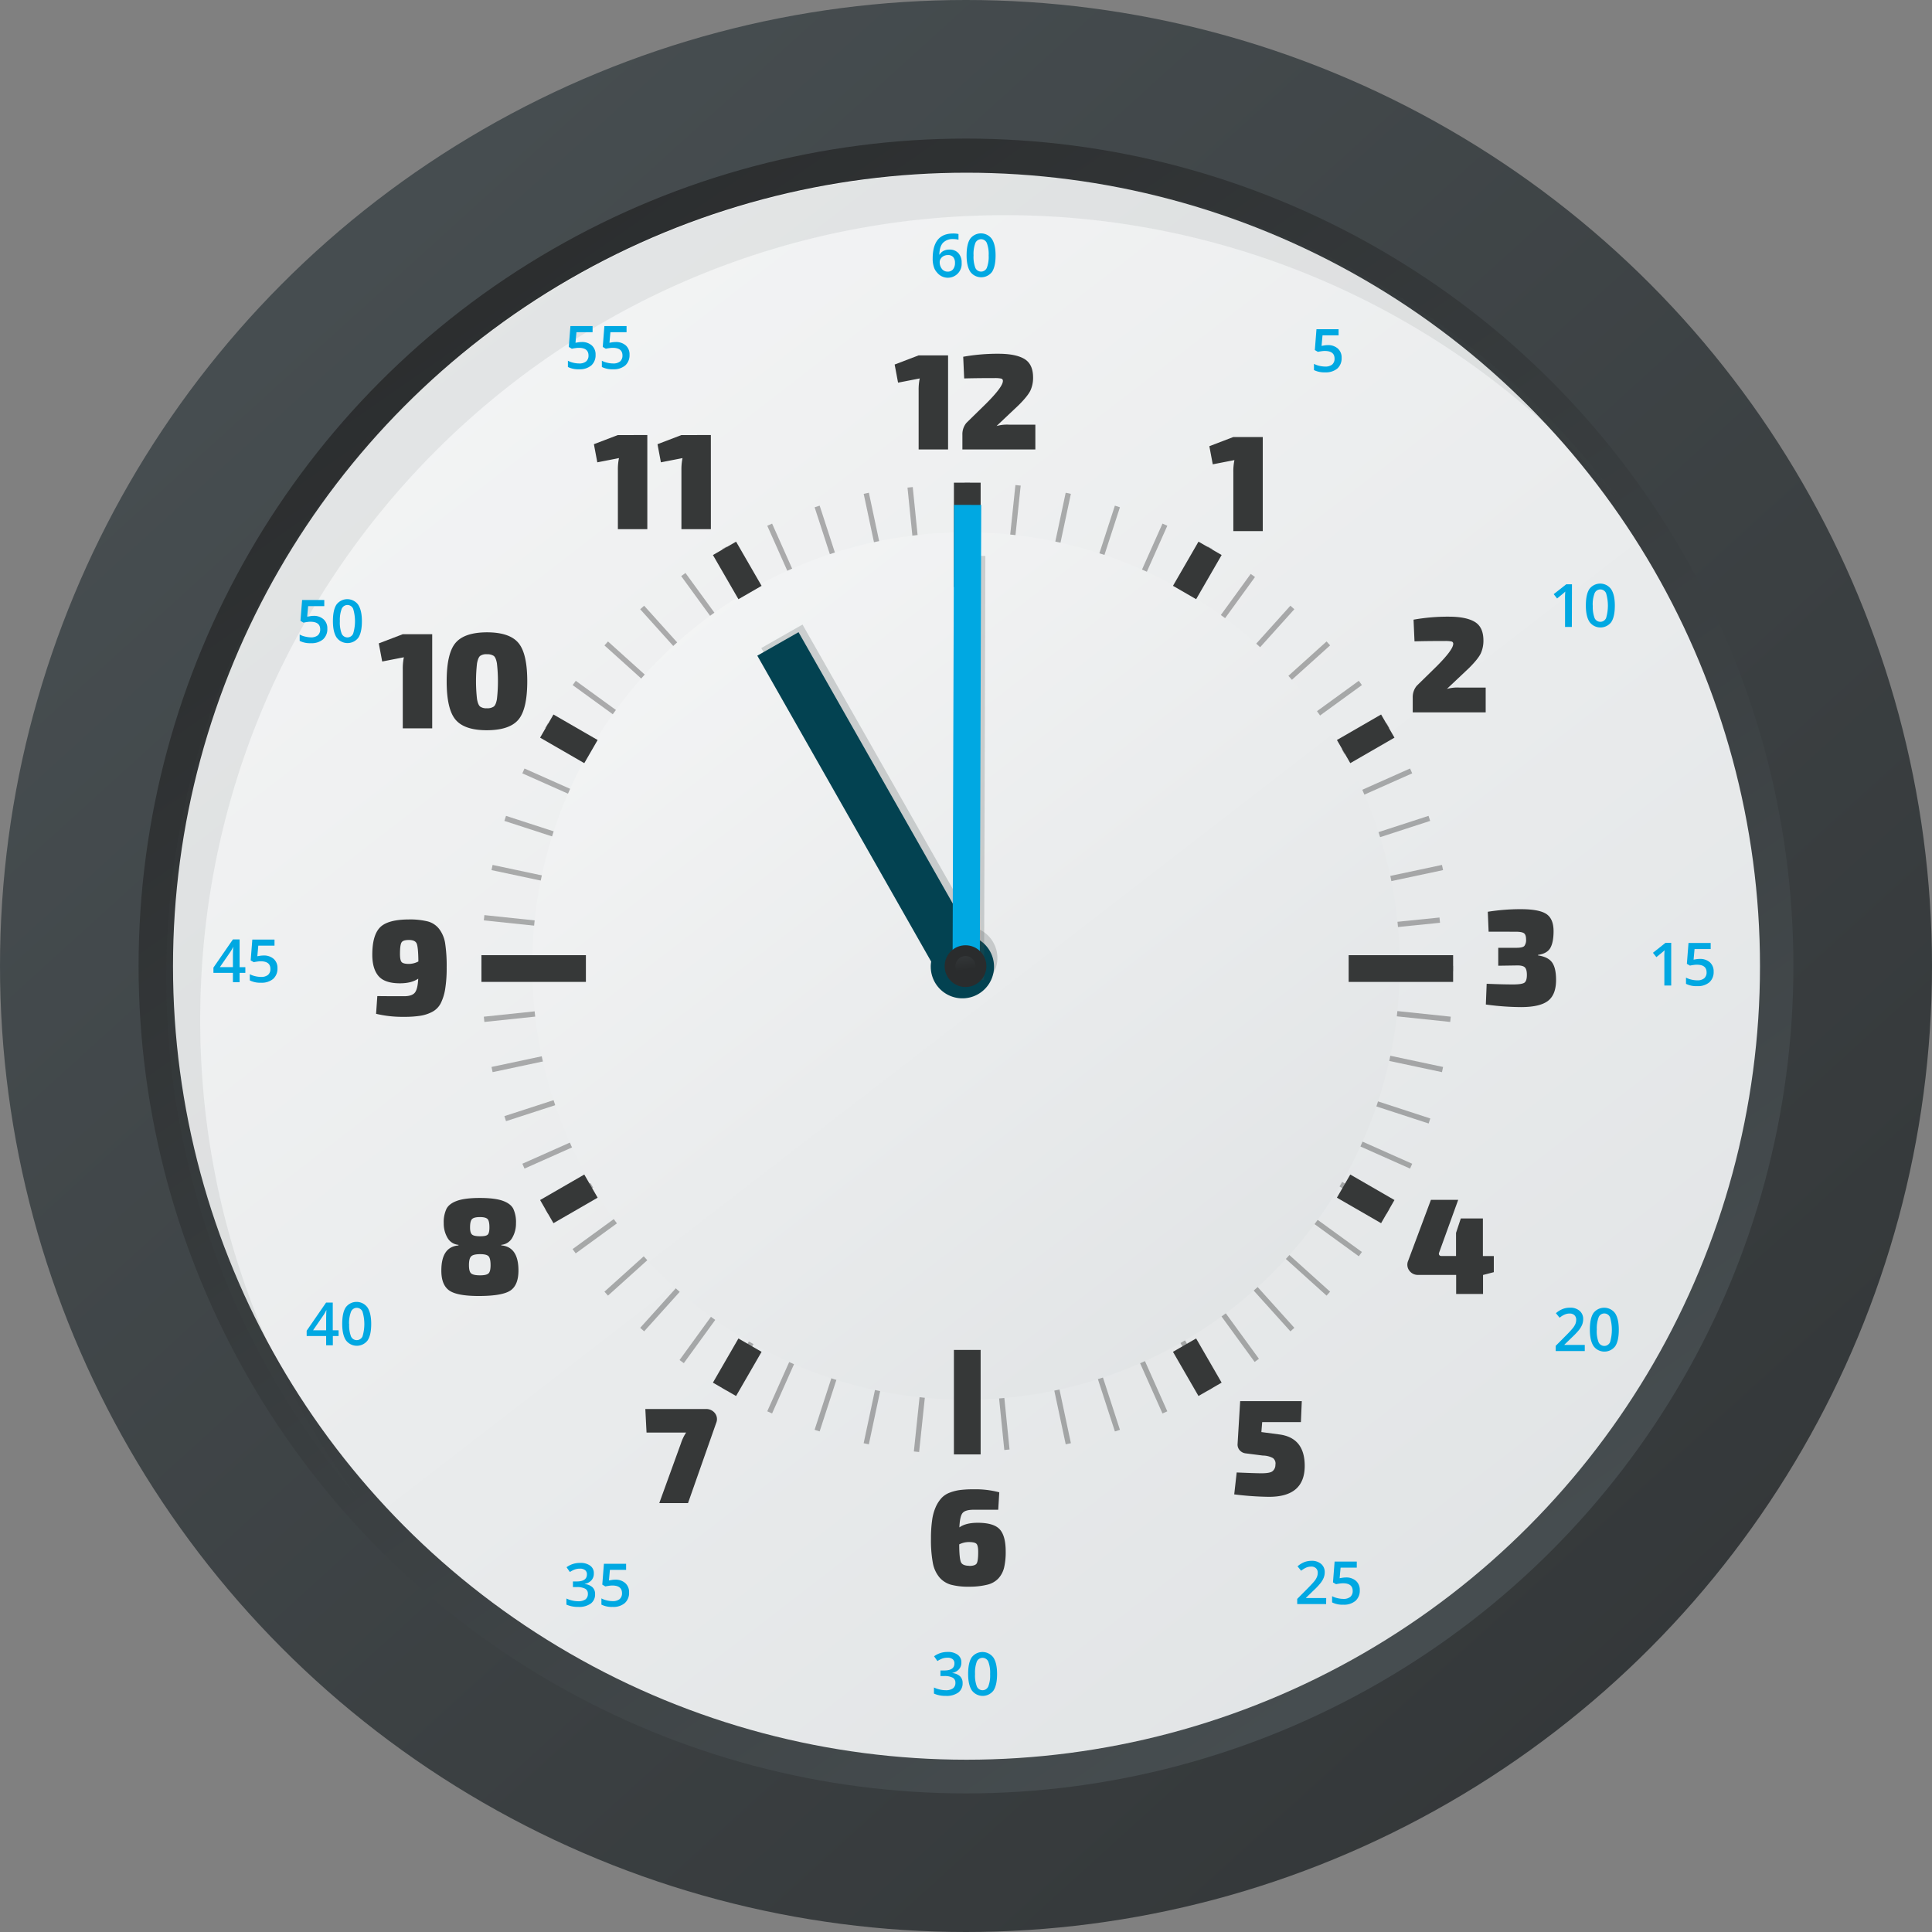 <svg xmlns="http://www.w3.org/2000/svg" xmlns:xlink="http://www.w3.org/1999/xlink" width="970" height="970" viewBox="0 0 970 970">
  <rect x="0" y="0" width="970" height="970" fill="#808080" stroke="none"/>
  <defs>
    <style>
      .cls-1 {
        fill: #2a2c2d;
      }

      .cls-2 {
        fill: url(#linear-gradient);
      }

      .cls-3 {
        fill: url(#linear-gradient-2);
      }

      .cls-4 {
        fill: url(#linear-gradient-3);
      }

      .cls-5 {
        fill: url(#linear-gradient-4);
      }

      .cls-6 {
        opacity: 0.29;
      }

      .cls-7 {
        fill: url(#linear-gradient-5);
      }

      .cls-10, .cls-8 {
        fill: #474e51;
        isolation: isolate;
      }

      .cls-8 {
        opacity: 0.09;
      }

      .cls-9 {
        fill: #363838;
      }

      .cls-10 {
        opacity: 0.22;
      }

      .cls-11 {
        fill: #034251;
      }

      .cls-12 {
        fill: none;
      }

      .cls-13 {
        fill: #00a8e2;
      }

      .cls-14 {
        fill: url(#linear-gradient-6);
      }

      .cls-15 {
        fill: url(#linear-gradient-7);
      }
    </style>
    <linearGradient id="linear-gradient" x1="137.66" y1="867.4" x2="1183.74" y2="-285.34" gradientTransform="matrix(1, 0, 0, -1, 0, 969.64)" gradientUnits="userSpaceOnUse">
      <stop offset="0" stop-color="#474e51"/>
      <stop offset="1" stop-color="#2a2c2d"/>
    </linearGradient>
    <linearGradient id="linear-gradient-2" x1="306.01" y1="739.44" x2="654.75" y2="243" gradientTransform="matrix(1, 0, 0, -1, 0, 969.64)" gradientUnits="userSpaceOnUse">
      <stop offset="0" stop-color="#d7dbdd"/>
      <stop offset="1" stop-color="#fcfcfc"/>
    </linearGradient>
    <linearGradient id="linear-gradient-3" x1="732.1" y1="129.93" x2="218.11" y2="867.75" xlink:href="#linear-gradient"/>
    <linearGradient id="linear-gradient-4" x1="1049.85" y1="-246.9" x2="-33.9" y2="1157.07" xlink:href="#linear-gradient-2"/>
    <linearGradient id="linear-gradient-5" x1="793.64" y1="84.82" x2="201.22" y2="852.26" xlink:href="#linear-gradient-2"/>
    <linearGradient id="linear-gradient-6" x1="-7872.51" y1="4154.07" x2="-7864.46" y2="4105.84" gradientTransform="matrix(1, 0.02, 0.02, -1, 8278.68, 4736.74)" xlink:href="#linear-gradient"/>
    <linearGradient id="linear-gradient-7" x1="-7866.48" y1="4117.96" x2="-7862.58" y2="4094.58" gradientTransform="matrix(1, 0.02, 0.02, -1, 8278.68, 4736.74)" xlink:href="#linear-gradient"/>
  </defs>
  <title>23_00Asset 1</title>
  <g id="Layer_2" data-name="Layer 2">
    <g id="Layer_1-2" data-name="Layer 1">
      <circle class="cls-1" cx="485" cy="494.53" r="417.22"/>
      <circle class="cls-2" cx="485" cy="485" r="485"/>
      <circle class="cls-3" cx="485" cy="485" r="277.4"/>
      <circle class="cls-4" cx="485" cy="485" r="415.42"/>
      <circle class="cls-5" cx="485.25" cy="485.11" r="398.39"/>
      <g class="cls-6">
        <rect x="484.31" y="242.34" width="2.66" height="52.45"/>
        <rect x="484.31" y="677.76" width="2.66" height="52.45"/>
        <rect x="461.55" y="243.54" width="2.66" height="52.45" transform="matrix(0.99, -0.1, 0.1, 0.99, -25.66, 49.86)"/>
        <rect x="507.08" y="676.57" width="2.66" height="52.45" transform="matrix(0.99, -0.1, 0.1, 0.99, -70.68, 56.99)"/>
        <rect x="439.05" y="247.1" width="2.66" height="52.45" transform="translate(-47.2 97.53) rotate(-12)"/>
        <rect x="529.58" y="672.99" width="2.66" height="52.45" transform="translate(-133.77 125.66) rotate(-12)"/>
        <rect x="417.04" y="253" width="2.66" height="52.45" transform="translate(-65.81 142.95) rotate(-18)"/>
        <rect x="551.59" y="667.11" width="2.66" height="52.45" transform="translate(-187.19 204.8) rotate(-18)"/>
        <rect x="395.77" y="261.17" width="2.66" height="52.45" transform="translate(-82.56 186.36) rotate(-24)"/>
        <rect x="572.86" y="658.94" width="2.66" height="52.45" transform="translate(-229.04 292.78) rotate(-24)"/>
        <rect x="375.46" y="271.51" width="2.66" height="52.45" transform="translate(-98.39 228.29) rotate(-30)"/>
        <rect x="593.17" y="648.59" width="2.66" height="52.45" transform="translate(-257.76 387.66) rotate(-30)"/>
        <rect x="357.22" y="283.44" width="2.67" height="52.56" transform="translate(-113.62 270.47) rotate(-36.07)"/>
        <rect x="614.18" y="635.48" width="2.67" height="52.56" transform="translate(-271.63 489.25) rotate(-36.07)"/>
        <rect x="338.63" y="298.26" width="2.66" height="52.45" transform="translate(-129.8 310.83) rotate(-42)"/>
        <rect x="629.99" y="621.84" width="2.66" height="52.45" transform="translate(-271.48 588.89) rotate(-42)"/>
        <rect x="322.52" y="314.38" width="2.66" height="52.45" transform="translate(-145.96 353.36) rotate(-48)"/>
        <rect x="646.1" y="605.73" width="2.66" height="52.45" transform="translate(-255.42 690.23) rotate(-48)"/>
        <rect x="308.19" y="332.08" width="2.66" height="52.45" transform="translate(-162.29 398.11) rotate(-54)"/>
        <rect x="660.44" y="588.02" width="2.66" height="52.45" transform="translate(-224.14 788.59) rotate(-54)"/>
        <rect x="295.78" y="351.19" width="2.66" height="52.45" transform="translate(-178.3 446.01) rotate(-60)"/>
        <rect x="672.86" y="568.91" width="2.66" height="52.45" transform="translate(-178.31 881.43) rotate(-60)"/>
        <rect x="285.42" y="371.5" width="2.66" height="52.45" transform="translate(-193.22 497.92) rotate(-66)"/>
        <rect x="683.19" y="548.6" width="2.66" height="52.45" transform="translate(-119.02 966.37) rotate(-66)"/>
        <rect x="277.26" y="392.77" width="2.66" height="52.45" transform="translate(-205.99 554.47) rotate(-72)"/>
        <rect x="691.47" y="528.51" width="2.66" height="52.41" transform="translate(-49.46 1041.25) rotate(-71.93)"/>
        <rect x="271.37" y="414.79" width="2.66" height="52.45" transform="translate(-215.38 616.06) rotate(-78)"/>
        <rect x="697.27" y="505.32" width="2.66" height="52.45" transform="translate(33.42 1104.36) rotate(-78)"/>
        <rect x="267.81" y="437.29" width="2.66" height="52.45" transform="translate(-219.97 682.73) rotate(-84)"/>
        <rect x="700.83" y="482.8" width="2.66" height="52.45" transform="translate(122.53 1154.13) rotate(-84)"/>
        <rect x="241.71" y="484.95" width="52.45" height="2.66"/>
        <rect x="677.12" y="484.94" width="52.45" height="2.66"/>
        <rect x="242.9" y="507.7" width="52.45" height="2.66" transform="translate(-51.73 30.92) rotate(-6)"/>
        <rect x="675.94" y="462.19" width="52.45" height="2.66" transform="matrix(0.99, -0.1, 0.1, 0.99, -44.6, 75.93)"/>
        <rect x="246.47" y="530.21" width="52.45" height="2.66" transform="translate(-104.55 68.31) rotate(-12)"/>
        <rect x="672.37" y="439.68" width="52.45" height="2.66" transform="translate(-76.43 154.88) rotate(-12)"/>
        <rect x="252.37" y="552.21" width="52.45" height="2.66" transform="translate(-157.42 113.18) rotate(-18)"/>
        <rect x="666.47" y="417.66" width="52.45" height="2.66" transform="translate(-95.57 234.56) rotate(-18)"/>
        <rect x="260.53" y="573.5" width="52.45" height="2.66" transform="translate(-209.01 166.33) rotate(-24)"/>
        <rect x="658.3" y="396.39" width="52.45" height="2.66" transform="translate(-102.59 312.81) rotate(-24)"/>
        <rect x="270.87" y="593.8" width="52.45" height="2.66" transform="translate(-257.76 228.28) rotate(-30)"/>
        <rect x="647.96" y="376.09" width="52.45" height="2.66" transform="translate(-98.39 387.66) rotate(-30)"/>
        <rect x="283.22" y="611.41" width="52.56" height="2.67" transform="translate(-301.43 299.68) rotate(-36.07)"/>
        <rect x="635.55" y="356.97" width="52.45" height="2.66" transform="translate(-84.22 457.41) rotate(-36)"/>
        <rect x="297.63" y="630.62" width="52.45" height="2.66" transform="translate(-339.67 379.02) rotate(-42)"/>
        <rect x="621.21" y="339.26" width="52.45" height="2.66" transform="translate(-61.6 520.7) rotate(-42)"/>
        <rect x="313.74" y="646.73" width="52.45" height="2.66" transform="translate(-369.12 467.06) rotate(-48)"/>
        <rect x="605.09" y="323.15" width="52.45" height="2.66" transform="translate(-32.26 576.52) rotate(-48)"/>
        <rect x="331.44" y="661.07" width="52.45" height="2.66" transform="translate(-388.46 562.41) rotate(-54)"/>
        <rect x="587.38" y="308.82" width="52.45" height="2.66" transform="translate(2.02 624.26) rotate(-54)"/>
        <rect x="350.56" y="673.48" width="52.45" height="2.66" transform="translate(-396.01 663.71) rotate(-60)"/>
        <rect x="568.26" y="296.4" width="52.45" height="2.66" transform="translate(39.4 663.71) rotate(-60)"/>
        <rect x="370.87" y="683.83" width="52.45" height="2.66" transform="translate(-390.34 769.24) rotate(-66)"/>
        <rect x="547.97" y="286.05" width="52.45" height="2.66" transform="translate(78.11 695.05) rotate(-66)"/>
        <rect x="392.14" y="691.99" width="52.45" height="2.66" transform="translate(-370.31 876.96) rotate(-72)"/>
        <rect x="526.68" y="277.89" width="52.45" height="2.66" transform="translate(116.5 718.78) rotate(-72)"/>
        <rect x="414.15" y="697.9" width="52.45" height="2.66" transform="translate(-335.14 984.6) rotate(-78)"/>
        <rect x="504.68" y="271.99" width="52.45" height="2.66" transform="translate(153.17 735.8) rotate(-78)"/>
        <rect x="436.66" y="701.46" width="52.45" height="2.66" transform="translate(-284.44 1089.68) rotate(-84)"/>
        <rect x="482.17" y="268.42" width="52.45" height="2.66" transform="translate(186.98 747.16) rotate(-84)"/>
      </g>
      <circle class="cls-7" cx="485" cy="485" r="217.77"/>
      <path class="cls-8" d="M100.53,511.89c0-223,180.81-403.85,403.85-403.85a402.82,402.82,0,0,1,307,141.44C737.75,150.73,620,86.76,487.38,86.76,264.3,86.75,83.49,267.56,83.49,490.6A402.24,402.24,0,0,0,180.39,753,402,402,0,0,1,100.53,511.89Z"/>
      <rect class="cls-9" x="478.93" y="242.34" width="13.42" height="52.45"/>
      <rect class="cls-9" x="478.93" y="677.76" width="13.42" height="52.45"/>
      <rect class="cls-9" x="677.12" y="479.57" width="52.45" height="13.42"/>
      <rect class="cls-9" x="241.71" y="479.56" width="52.45" height="13.42"/>
      <rect class="cls-9" x="594.42" y="673.64" width="13.42" height="25.61" transform="translate(-262.69 392.53) rotate(-30)"/>
      <rect class="cls-9" x="363.44" y="273.59" width="13.42" height="25.61" transform="translate(-93.6 223.45) rotate(-30)"/>
      <rect class="cls-9" x="272.81" y="595.2" width="25.61" height="13.42" transform="translate(-262.69 223.45) rotate(-30)"/>
      <rect class="cls-9" x="672.87" y="364.24" width="25.61" height="13.42" transform="translate(-93.61 392.53) rotate(-30)"/>
      <rect class="cls-9" x="678.96" y="589.11" width="13.42" height="25.61" transform="translate(-178.44 894.76) rotate(-60)"/>
      <rect class="cls-9" x="278.9" y="358.14" width="13.42" height="25.61" transform="translate(-178.44 432.82) rotate(-60)"/>
      <rect class="cls-9" x="357.35" y="679.74" width="25.61" height="13.42" transform="translate(-409.41 663.79) rotate(-60)"/>
      <rect class="cls-9" x="588.33" y="279.69" width="25.61" height="13.42" transform="translate(52.54 663.79) rotate(-60)"/>
      <path class="cls-10" d="M469,480.82a15.62,15.62,0,0,1,.22-2.46l-87-153,20.7-11.79,86.5,152.18A15.88,15.88,0,1,1,469,480.82Z"/>
      <path class="cls-11" d="M467.3,485.25a15.62,15.62,0,0,1,.22-2.46l-87.3-153.6,20.7-11.79,86.82,152.74a15.88,15.88,0,1,1-20.43,15.12Z"/>
      <circle class="cls-12" cx="480.64" cy="485.97" r="188.19"/>
      <path class="cls-9" d="M476,225.67H461.22V196.09a27.67,27.67,0,0,1,.55-6.09l-10.88,2.12-1.71-9.1,12-4.59H476Z"/>
      <path class="cls-9" d="M484.08,190l-.48-10.88a97.72,97.72,0,0,1,17.66-1.51q8.63,0,13,2.57t4.42,9.21a15.31,15.31,0,0,1-1.33,6.67q-1.33,2.77-5.85,7.29l-11.16,10.54a19.43,19.43,0,0,1,6.3-.68h13.18v12.46H483.19v-7.39a8.87,8.87,0,0,1,2.05-6l9.86-9.65q8.41-8.41,8.42-11.36a1.11,1.11,0,0,0-.86-1.2,15.38,15.38,0,0,0-3.32-.24Q490.82,189.82,484.08,190Z"/>
      <path class="cls-9" d="M634,266.67H619.22V237.09a27.67,27.67,0,0,1,.55-6.09l-10.88,2.12-1.71-9.1,12-4.59H634Z"/>
      <path class="cls-9" d="M710.18,322l-.48-10.88a97.72,97.72,0,0,1,17.66-1.51q8.63,0,13,2.57t4.42,9.21a15.31,15.31,0,0,1-1.33,6.67q-1.34,2.78-5.85,7.29l-11.16,10.54a19.43,19.43,0,0,1,6.3-.68h13.18v12.46H709.29v-7.39a8.87,8.87,0,0,1,2.05-6l9.86-9.65q8.41-8.42,8.42-11.36a1.11,1.11,0,0,0-.86-1.2,15.38,15.38,0,0,0-3.32-.24Q716.89,321.82,710.18,322Z"/>
      <path class="cls-9" d="M747.39,467.77l-.41-10a104.48,104.48,0,0,1,16.57-1.3q9.16,0,12.8,2.4T780,467.5q0,5.61-1.64,8.45c-1.09,1.89-3.15,3.05-6.16,3.46v.27c3.33.5,5.67,1.65,7,3.46s2,4.6,2.05,8.39q.13,7.61-3.9,10.85t-13.69,3.25a132.08,132.08,0,0,1-17.66-1.3l.41-10.41q7.93.34,13.14.34,4.38,0,5.72-.82c.89-.55,1.34-1.88,1.33-4,0-1.87-.35-3.14-1.06-3.8s-2.11-1-4.21-.92l-9.1.14v-9h9.1c2.1,0,3.43-.31,4-.92a4.91,4.91,0,0,0,.86-3.32c0-1.55-.35-2.58-1.06-3.08s-2.11-.75-4.21-.75Z"/>
      <path class="cls-9" d="M188.82,509l.62-8.9q4.45.07,13.42.07,4,0,5.44-1.81t1.68-7q-3.36,2.32-9.17,2.33-7.67,0-10.78-3.66t-3.11-10.71q0-9.72,3.87-13.69t14.55-4a37.09,37.09,0,0,1,9.45,1,10.7,10.7,0,0,1,5.72,3.8,16,16,0,0,1,3,7.26,75.27,75.27,0,0,1,.75,12,65.68,65.68,0,0,1-.75,10.85,24.65,24.65,0,0,1-2.22,7.15,10.09,10.09,0,0,1-4.18,4.28,19,19,0,0,1-6,2,50.61,50.61,0,0,1-8.25.55A56.69,56.69,0,0,1,188.82,509Zm12-30.05c0,2.15.29,3.52.86,4.11s1.79.89,3.66.89a10.36,10.36,0,0,0,4.72-1.23c-.05-4.79-.33-7.79-.86-9s-1.86-1.8-4-1.78c-2,0-3.18.44-3.66,1.33s-.72,2.78-.72,5.68Z"/>
      <path class="cls-9" d="M217,365.67H202.22V336.09a27.67,27.67,0,0,1,.55-6.09l-10.88,2.12-1.71-9.1,12-4.59H217Z"/>
      <path class="cls-9" d="M244.46,317.47q11.35,0,15.81,5.31t4.45,19.27q0,14-4.45,19.27t-15.81,5.31q-11.29,0-15.75-5.31t-4.45-19.27q0-14,4.45-19.27T244.46,317.47Zm-.07,11a5.24,5.24,0,0,0-3.35.86c-.67.57-1.18,1.81-1.54,3.7a79.67,79.67,0,0,0,0,18c.34,1.89.85,3.13,1.54,3.7a5.24,5.24,0,0,0,3.35.86,5.63,5.63,0,0,0,3.53-.86c.71-.57,1.23-1.8,1.57-3.7a79.67,79.67,0,0,0,0-18c-.34-1.89-.86-3.13-1.57-3.7a5.68,5.68,0,0,0-3.53-.84Z"/>
      <path class="cls-9" d="M325,265.67H310.22V236.09a27.67,27.67,0,0,1,.55-6.09l-10.88,2.12-1.71-9.1,12-4.59H325Z"/>
      <path class="cls-9" d="M356.91,265.67H342.12V236.09a27.67,27.67,0,0,1,.55-6.09l-10.85,2.12-1.71-9.1,12-4.59H356.9Z"/>
      <path class="cls-9" d="M750,630.64v8.08l-5.27,1.37h-.14v9.58H731.09v-9.58h-19a5.24,5.24,0,0,1-4.52-2.16A4.91,4.91,0,0,1,707,633l11.43-30.6h13.69l-9.58,26.49a1.28,1.28,0,0,0,.07,1.23,1.24,1.24,0,0,0,1.1.48h7.32V619l2.4-7.26h11.09v18.89Z"/>
      <path class="cls-9" d="M653.15,714H633.71L633.3,719l8.76,1.16q13,1.57,13,15.81,0,15.54-17.87,15.54a150.93,150.93,0,0,1-17.52-1.23l1.23-11q9.32.4,12.39.41,4,0,5.41-.89a4,4,0,0,0,1.64-3.35,3.44,3.44,0,0,0-1.23-3.39,10.8,10.8,0,0,0-5.07-1.27l-8.63-1.1a4.68,4.68,0,0,1-3-1.57,4.24,4.24,0,0,1-1.06-3.08l1.3-21.56h30.94Z"/>
      <path class="cls-9" d="M324,707.43h30.33a5.49,5.49,0,0,1,4.62,2.09,4.84,4.84,0,0,1,.65,4.83l-14.17,40.32H331l10.88-30a22.29,22.29,0,0,1,2.6-5.41H324.61Z"/>
      <path class="cls-9" d="M501.18,758H488.82c-2.79,0-4.63.55-5.54,1.64s-1.44,3.5-1.61,7.23c2.15-1.55,5.2-2.33,9.17-2.33q8.09,0,11.09,3.29t3,11.09a34.25,34.25,0,0,1-.79,8.08,12.5,12.5,0,0,1-2.81,5.41,11.17,11.17,0,0,1-5.65,3.22,36.87,36.87,0,0,1-9.24,1,33.29,33.29,0,0,1-9-1,11.9,11.9,0,0,1-5.82-3.73,15.82,15.82,0,0,1-3.29-7.33,62.66,62.66,0,0,1-.92-12,64.48,64.48,0,0,1,.58-9.31,24.51,24.51,0,0,1,1.85-6.71,16.76,16.76,0,0,1,2.91-4.48,11,11,0,0,1,4.18-2.7,22.83,22.83,0,0,1,5.27-1.3,53.45,53.45,0,0,1,6.57-.34,47.05,47.05,0,0,1,12.94,1.51Zm-14.58,28.2c2,0,3.32-.43,3.8-1.3s.72-2.76.72-5.68c0-2.15-.29-3.52-.86-4.11s-1.86-.89-3.87-.89a10.94,10.94,0,0,0-4.79,1.16c0,4.84.34,7.84.89,9S484.41,786.1,486.6,786.15Z"/>
      <path class="cls-9" d="M230.19,625.3V625a7,7,0,0,1-5.55-3.59,14.16,14.16,0,0,1-1.85-7.22,15.67,15.67,0,0,1,1.4-7.33c.93-1.73,2.72-3.07,5.37-4s6.43-1.4,11.36-1.4,8.78.47,11.43,1.4,4.43,2.27,5.34,4a15.92,15.92,0,0,1,1.37,7.33,14.16,14.16,0,0,1-1.85,7.22,7,7,0,0,1-5.54,3.59v.27q8.63.75,8.63,12.6,0,7.26-3.94,10t-15.44,2.81q-11.29.07-15.33-2.74t-4-10.06Q221.58,626,230.19,625.3Zm10.88,4.38c-2.28,0-3.79.37-4.52,1.1s-1.1,2.19-1.1,4.38.35,3.48,1.06,4.14,2.2,1,4.48,1,3.63-.33,4.31-1,1-2,1-4.14-.33-3.71-1-4.42-2.07-1.07-4.22-1.06ZM241,611.06c-2,0-3.33.33-4,1s-1,2.06-1,4.18c0,1.83.33,3,1,3.59s2,.85,4.07.86,3.23-.27,3.8-.82.86-1.76.86-3.63c0-2.15-.31-3.54-.92-4.18s-1.88-1-3.8-1Z"/>
      <rect class="cls-10" x="383.97" y="381.58" width="212.9" height="7.93" transform="translate(103.34 874.75) rotate(-89.82)"/>
      <rect class="cls-13" x="367.64" y="364.48" width="235.63" height="13.66" transform="translate(112.62 855.6) rotate(-89.82)"/>
      <circle class="cls-12" cx="485" cy="485.61" r="251.18"/>
      <circle class="cls-14" cx="484.76" cy="485.07" r="10.48"/>
      <circle class="cls-15" cx="484.76" cy="485.07" r="5.08"/>
      <g>
        <g>
          <path class="cls-13" d="M468.27,129.81q0-12.57,10.24-12.57a11.88,11.88,0,0,1,2.72.25v2.87a9.37,9.37,0,0,0-2.58-.33,6.72,6.72,0,0,0-5.17,1.85c-1.15,1.23-1.78,3.2-1.87,5.92h.17a4.65,4.65,0,0,1,1.94-1.84,6.31,6.31,0,0,1,2.93-.65,5.79,5.79,0,0,1,4.54,1.79,6.86,6.86,0,0,1,1.62,4.84,6.94,6.94,0,0,1-12.35,4.88,7.24,7.24,0,0,1-1.28-1.92A12.68,12.68,0,0,1,468.27,129.81Zm7.47,6.57a3.38,3.38,0,0,0,2.73-1.14,5,5,0,0,0,1-3.27,4.31,4.31,0,0,0-.9-2.9,3.33,3.33,0,0,0-2.7-1,4.48,4.48,0,0,0-2.06.47,3.79,3.79,0,0,0-1.47,1.31,3,3,0,0,0-.55,1.69,5.47,5.47,0,0,0,1.12,3.48,3.55,3.55,0,0,0,2.83,1.36Z"/>
          <path class="cls-13" d="M499.85,128.22c0,3.72-.6,6.49-1.79,8.29a6.8,6.8,0,0,1-9.51,1.34,6.73,6.73,0,0,1-1.4-1.42c-1.23-1.87-1.85-4.6-1.85-8.21,0-3.78.6-6.57,1.8-8.35A6.76,6.76,0,0,1,498,120Q499.85,122.81,499.85,128.22Zm-11.06,0a15.72,15.72,0,0,0,.9,6.26,3.16,3.16,0,0,0,4.15,1.62h0a3.24,3.24,0,0,0,1.62-1.62,15.59,15.59,0,0,0,.92-6.23,15.54,15.54,0,0,0-.92-6.23,3.13,3.13,0,0,0-4.1-1.67h0a3.17,3.17,0,0,0-1.67,1.67A15.73,15.73,0,0,0,488.79,128.22Z"/>
        </g>
        <path class="cls-13" d="M666.57,173.28A7.27,7.27,0,0,1,671.7,175a6,6,0,0,1,1.89,4.67,6.87,6.87,0,0,1-2.15,5.36,9,9,0,0,1-6.1,1.92,11.79,11.79,0,0,1-5.64-1.15v-3.12a11.83,11.83,0,0,0,2.72,1,13.82,13.82,0,0,0,2.86.36,5.43,5.43,0,0,0,3.55-1,3.81,3.81,0,0,0,1.21-3c0-2.55-1.63-3.82-4.89-3.83a9.67,9.67,0,0,0-1.7.14c-.67.09-1.26.19-1.77.31l-1.54-.91.82-10.46h11.11v3.07H664l-.48,5.3,1.25-.21A10.2,10.2,0,0,1,666.57,173.28Z"/>
        <g>
          <path class="cls-13" d="M789.18,314.76h-3.42V300.93a36.58,36.58,0,0,1,.12-3.92c-.23.23-.5.49-.83.77s-1.42,1.19-3.29,2.7l-1.69-2.18,6.3-4.95h2.87Z"/>
          <path class="cls-13" d="M810.76,304.05c0,3.72-.6,6.49-1.8,8.29a6.8,6.8,0,0,1-9.49,1.35,7.35,7.35,0,0,1-1.41-1.43c-1.23-1.87-1.85-4.6-1.85-8.21,0-3.78.6-6.57,1.79-8.35a6.79,6.79,0,0,1,9.51-1.32h0a6.51,6.51,0,0,1,1.39,1.43C810.15,297.7,810.76,300.44,810.76,304.05Zm-11.06,0a15.9,15.9,0,0,0,.9,6.26,3.16,3.16,0,0,0,4.15,1.62h0a3.2,3.2,0,0,0,1.62-1.62,21.84,21.84,0,0,0,0-12.46,3.13,3.13,0,0,0-5.77,0,15.75,15.75,0,0,0-.94,6.24Z"/>
        </g>
        <g>
          <path class="cls-13" d="M839.07,494.81h-3.45V481a36.58,36.58,0,0,1,.12-3.92,10.09,10.09,0,0,1-.83.77c-.32.29-1.42,1.19-3.29,2.7l-1.72-2.18,6.29-5h2.88Z"/>
          <path class="cls-13" d="M853.36,481.44a7.35,7.35,0,0,1,5.12,1.71,6,6,0,0,1,1.89,4.67,6.86,6.86,0,0,1-2.14,5.36,8.91,8.91,0,0,1-6.1,1.93,11.45,11.45,0,0,1-5.64-1.16v-3.12a11,11,0,0,0,2.72,1,12.59,12.59,0,0,0,2.86.36,5.33,5.33,0,0,0,3.54-1,3.82,3.82,0,0,0,1.22-3q0-3.84-4.89-3.84a12.06,12.06,0,0,0-1.7.14c-.68.09-1.27.2-1.77.31l-1.54-.9.82-10.46h11.13v3.06h-8.1l-.48,5.3,1.25-.2A11,11,0,0,1,853.36,481.44Z"/>
        </g>
        <g>
          <path class="cls-13" d="M795.67,678.32h-14.6v-2.61l5.52-5.55c1.14-1.13,2.22-2.32,3.24-3.55a9.78,9.78,0,0,0,1.17-2,5.7,5.7,0,0,0,.36-2,3,3,0,0,0-.87-2.28,3.34,3.34,0,0,0-2.41-.84,5.87,5.87,0,0,0-2.38.46,10,10,0,0,0-2.66,1.64l-1.86-2.27a11.63,11.63,0,0,1,3.47-2.14,9.77,9.77,0,0,1,3.59-.63,7,7,0,0,1,4.83,1.57,5.3,5.3,0,0,1,1.8,4.19,7.93,7.93,0,0,1-.51,2.76,12,12,0,0,1-1.6,2.69,39.48,39.48,0,0,1-3.58,3.74l-3.72,3.6v.15h10.21Z"/>
          <path class="cls-13" d="M812.75,667.61c0,3.72-.6,6.49-1.8,8.29a6.8,6.8,0,0,1-9.49,1.35,7,7,0,0,1-1.39-1.43c-1.23-1.87-1.85-4.6-1.85-8.21,0-3.78.59-6.57,1.79-8.35a6.78,6.78,0,0,1,9.51-1.31,6.33,6.33,0,0,1,1.4,1.43Q812.75,662.2,812.75,667.61Zm-11.06,0a15.54,15.54,0,0,0,.9,6.26,3.16,3.16,0,0,0,4.15,1.62h0a3.28,3.28,0,0,0,1.62-1.62,21.84,21.84,0,0,0,0-12.46,3.12,3.12,0,0,0-4-1.76,3.05,3.05,0,0,0-1.72,1.68,15.78,15.78,0,0,0-.92,6.28Z"/>
        </g>
        <g>
          <path class="cls-13" d="M665.81,805.37H651.29v-2.61l5.52-5.55c1.63-1.67,2.71-2.86,3.25-3.55a8.16,8.16,0,0,0,1.16-2,5.29,5.29,0,0,0,.37-2,3,3,0,0,0-.87-2.29,3.33,3.33,0,0,0-2.41-.83,6.49,6.49,0,0,0-2.38.45,11.22,11.22,0,0,0-2.66,1.64l-1.82-2.22a12,12,0,0,1,3.47-2.14,10.25,10.25,0,0,1,3.59-.63,7.06,7.06,0,0,1,4.79,1.56,5.26,5.26,0,0,1,1.8,4.2,7.22,7.22,0,0,1-.52,2.75,10.94,10.94,0,0,1-1.6,2.69,34.54,34.54,0,0,1-3.53,3.73l-3.72,3.6v.15h10.12Z"/>
          <path class="cls-13" d="M675.68,792a7.32,7.32,0,0,1,5.13,1.72,6,6,0,0,1,1.89,4.67,6.83,6.83,0,0,1-2.15,5.35,8.91,8.91,0,0,1-6.1,1.93,11.45,11.45,0,0,1-5.64-1.16v-3.12a10.1,10.1,0,0,0,2.72,1,12.46,12.46,0,0,0,2.86.37,5.33,5.33,0,0,0,3.54-1,3.82,3.82,0,0,0,1.22-3q0-3.84-4.89-3.84a12.06,12.06,0,0,0-1.7.14c-.67.1-1.27.2-1.77.32l-1.54-.91.82-10.46H681.2v3.06h-8.13l-.48,5.31,1.25-.21A11.34,11.34,0,0,1,675.68,792Z"/>
        </g>
        <g>
          <path class="cls-13" d="M482.67,834.7a4.89,4.89,0,0,1-1.19,3.39,6.06,6.06,0,0,1-3.34,1.83V840a6.48,6.48,0,0,1,3.87,1.61,4.55,4.55,0,0,1,1.29,3.4,5.71,5.71,0,0,1-2.18,4.77,10.05,10.05,0,0,1-6.21,1.68,14.06,14.06,0,0,1-6-1.16v-3.06a13.92,13.92,0,0,0,2.89,1,12.58,12.58,0,0,0,2.93.37,6.1,6.1,0,0,0,3.72-.93,3.37,3.37,0,0,0,1.23-2.85,2.76,2.76,0,0,0-1.36-2.52,8.67,8.67,0,0,0-4.28-.81h-1.87V838.7h1.9c3.42,0,5.12-1.18,5.12-3.54a2.61,2.61,0,0,0-.89-2.13,4,4,0,0,0-2.64-.74,8.08,8.08,0,0,0-2.34.34,12.59,12.59,0,0,0-2.67,1.34l-1.68-2.4a11.19,11.19,0,0,1,6.84-2.17,8.09,8.09,0,0,1,5,1.39A4.54,4.54,0,0,1,482.67,834.7Z"/>
          <path class="cls-13" d="M500.6,840.46c0,3.72-.6,6.49-1.79,8.29a6.78,6.78,0,0,1-9.48,1.36h0a6.92,6.92,0,0,1-1.42-1.44c-1.23-1.87-1.84-4.61-1.84-8.2,0-3.78.59-6.57,1.79-8.36a6.78,6.78,0,0,1,9.51-1.3,6.09,6.09,0,0,1,1.4,1.42C500,834.12,500.6,836.84,500.6,840.46Zm-11.06,0a15.64,15.64,0,0,0,.9,6.25,3.12,3.12,0,0,0,4.1,1.65h0a3.17,3.17,0,0,0,1.65-1.65,15.34,15.34,0,0,0,.92-6.22,15.58,15.58,0,0,0-.92-6.24,3.13,3.13,0,0,0-4.11-1.65h0a3.11,3.11,0,0,0-1.65,1.64A15.81,15.81,0,0,0,489.54,840.46Z"/>
        </g>
        <g>
          <path class="cls-13" d="M170,670.77h-2.89v4.67h-3.36v-4.67h-9.78v-2.65L163.71,654h3.36v13.9H170Zm-6.25-2.86v-5.37q0-2.88.15-4.71h-.12a15.29,15.29,0,0,1-1.28,2.35l-5.32,7.73Z"/>
          <path class="cls-13" d="M186.37,664.69c0,3.72-.6,6.49-1.8,8.29a6.8,6.8,0,0,1-10.9-.08c-1.23-1.87-1.85-4.6-1.85-8.21,0-3.78.6-6.57,1.8-8.35a6.76,6.76,0,0,1,10.9.12C185.76,658.34,186.37,661.12,186.37,664.69Zm-11.06,0a15.9,15.9,0,0,0,.9,6.26,3.15,3.15,0,0,0,4.14,1.63h0A3.2,3.2,0,0,0,182,671a21.5,21.5,0,0,0,0-12.46,3.13,3.13,0,0,0-4.08-1.68h0a3.21,3.21,0,0,0-1.67,1.67,16,16,0,0,0-1,6.2Z"/>
        </g>
        <g>
          <path class="cls-13" d="M298.14,790a4.93,4.93,0,0,1-1.18,3.4,6,6,0,0,1-3.34,1.82v.12a6.41,6.41,0,0,1,3.87,1.6,4.53,4.53,0,0,1,1.28,3.41,5.59,5.59,0,0,1-2.18,4.76,10.05,10.05,0,0,1-6.21,1.68,14.21,14.21,0,0,1-6-1.16v-3.06a13.92,13.92,0,0,0,2.89,1,13.14,13.14,0,0,0,2.93.37,6.23,6.23,0,0,0,3.72-.92,3.33,3.33,0,0,0,1.23-2.86,2.71,2.71,0,0,0-1.36-2.52,8.54,8.54,0,0,0-4.28-.81h-1.86V794h1.89c3.42,0,5.13-1.19,5.13-3.55a2.53,2.53,0,0,0-.9-2.12,3.93,3.93,0,0,0-2.63-.75,7.47,7.47,0,0,0-2.35.34,11.65,11.65,0,0,0-2.66,1.34l-1.69-2.4a11.26,11.26,0,0,1,6.84-2.17,8.14,8.14,0,0,1,5.06,1.4A4.5,4.5,0,0,1,298.14,790Z"/>
          <path class="cls-13" d="M308.82,793.12a7.21,7.21,0,0,1,5.13,1.72,6,6,0,0,1,1.89,4.67,6.83,6.83,0,0,1-2.15,5.35,8.76,8.76,0,0,1-6.1,1.93,11.68,11.68,0,0,1-5.64-1.16v-3.12a11,11,0,0,0,2.73,1,12.44,12.44,0,0,0,2.85.37,5.43,5.43,0,0,0,3.55-1,3.75,3.75,0,0,0,1.21-3q0-3.84-4.89-3.84a13.75,13.75,0,0,0-1.7.14c-.67.1-1.26.2-1.77.32l-1.54-.91.82-10.46h11.14v3.06h-8.14l-.48,5.31,1.25-.21A9.47,9.47,0,0,1,308.82,793.12Z"/>
        </g>
        <g>
          <path class="cls-13" d="M123.18,488.43H120.3v4.69h-3.36v-4.67h-9.78V485.8l9.78-14.15h3.36v13.94h2.88Zm-6.24-2.86V480.2q0-2.88.15-4.71H117a15.35,15.35,0,0,1-1.29,2.35l-5.32,7.73Z"/>
          <path class="cls-13" d="M132.29,479.73a7.38,7.38,0,0,1,5.13,1.71,6,6,0,0,1,1.89,4.67,6.87,6.87,0,0,1-2.15,5.36,8.9,8.9,0,0,1-6.1,1.92,11.67,11.67,0,0,1-5.64-1.15v-3.12a10.65,10.65,0,0,0,2.73,1,12.43,12.43,0,0,0,2.85.36,5.37,5.37,0,0,0,3.55-1,3.78,3.78,0,0,0,1.21-3q0-3.84-4.89-3.84a10.73,10.73,0,0,0-1.7.14c-.67.09-1.26.19-1.77.31l-1.54-.91.82-10.46h11.14v3.07h-8.14l-.48,5.3,1.25-.21A14.12,14.12,0,0,1,132.29,479.73Z"/>
        </g>
        <g>
          <path class="cls-13" d="M157.33,309.21a7.2,7.2,0,0,1,5.12,1.72,6,6,0,0,1,1.89,4.67A6.83,6.83,0,0,1,162.2,321a8.88,8.88,0,0,1-6.11,1.93,11.53,11.53,0,0,1-5.63-1.16V318.6a10.45,10.45,0,0,0,2.72,1A13.19,13.19,0,0,0,156,320a5.4,5.4,0,0,0,3.54-1,3.82,3.82,0,0,0,1.22-3q0-3.84-4.9-3.84a10.61,10.61,0,0,0-1.69.14c-.68.1-1.27.2-1.78.32l-1.54-.91.83-10.46h11.13v3.06h-8.1l-.49,5.3,1.26-.2A10,10,0,0,1,157.33,309.21Z"/>
          <path class="cls-13" d="M181.7,311.88c0,3.72-.59,6.48-1.79,8.29a6.8,6.8,0,0,1-9.49,1.35,7.18,7.18,0,0,1-1.42-1.44c-1.23-1.86-1.85-4.6-1.85-8.2q0-5.67,1.8-8.36a6.78,6.78,0,0,1,9.5-1.32h0a6.38,6.38,0,0,1,1.4,1.44C181.07,305.52,181.7,308.27,181.7,311.88Zm-11.06,0a15.64,15.64,0,0,0,.9,6.25,3.15,3.15,0,0,0,4.13,1.64h0a3.13,3.13,0,0,0,1.64-1.64,21.46,21.46,0,0,0,0-12.45,3.11,3.11,0,0,0-4.08-1.68h0a3.17,3.17,0,0,0-1.67,1.67A15.73,15.73,0,0,0,170.64,311.88Z"/>
        </g>
        <g>
          <path class="cls-13" d="M292,171.72a7.38,7.38,0,0,1,5.13,1.71,6,6,0,0,1,1.89,4.69,6.87,6.87,0,0,1-2.15,5.36,8.9,8.9,0,0,1-6.1,1.92,11.67,11.67,0,0,1-5.64-1.15v-3.13a11,11,0,0,0,2.72,1,12.59,12.59,0,0,0,2.86.36,5.33,5.33,0,0,0,3.54-1,3.76,3.76,0,0,0,1.22-3q0-3.84-4.89-3.84a12.06,12.06,0,0,0-1.7.14c-.67.09-1.27.19-1.77.31l-1.54-.91.82-10.46h11.13v3.07h-8.1l-.48,5.3,1.25-.21A12.17,12.17,0,0,1,292,171.72Z"/>
          <path class="cls-13" d="M309.07,171.72a7.38,7.38,0,0,1,5.13,1.71,6,6,0,0,1,1.87,4.69,6.87,6.87,0,0,1-2.15,5.36,8.9,8.9,0,0,1-6.1,1.92,11.67,11.67,0,0,1-5.64-1.15v-3.13a10.29,10.29,0,0,0,2.73,1,12.43,12.43,0,0,0,2.85.36,5.3,5.3,0,0,0,3.55-1,3.81,3.81,0,0,0,1.21-3q0-3.84-4.89-3.84a12.06,12.06,0,0,0-1.7.14c-.67.09-1.26.19-1.77.31l-1.54-.91.82-10.46h11.14v3.07h-8.11l-.48,5.3,1.25-.21A12.56,12.56,0,0,1,309.07,171.72Z"/>
        </g>
      </g>
    </g>
  </g>
</svg>
